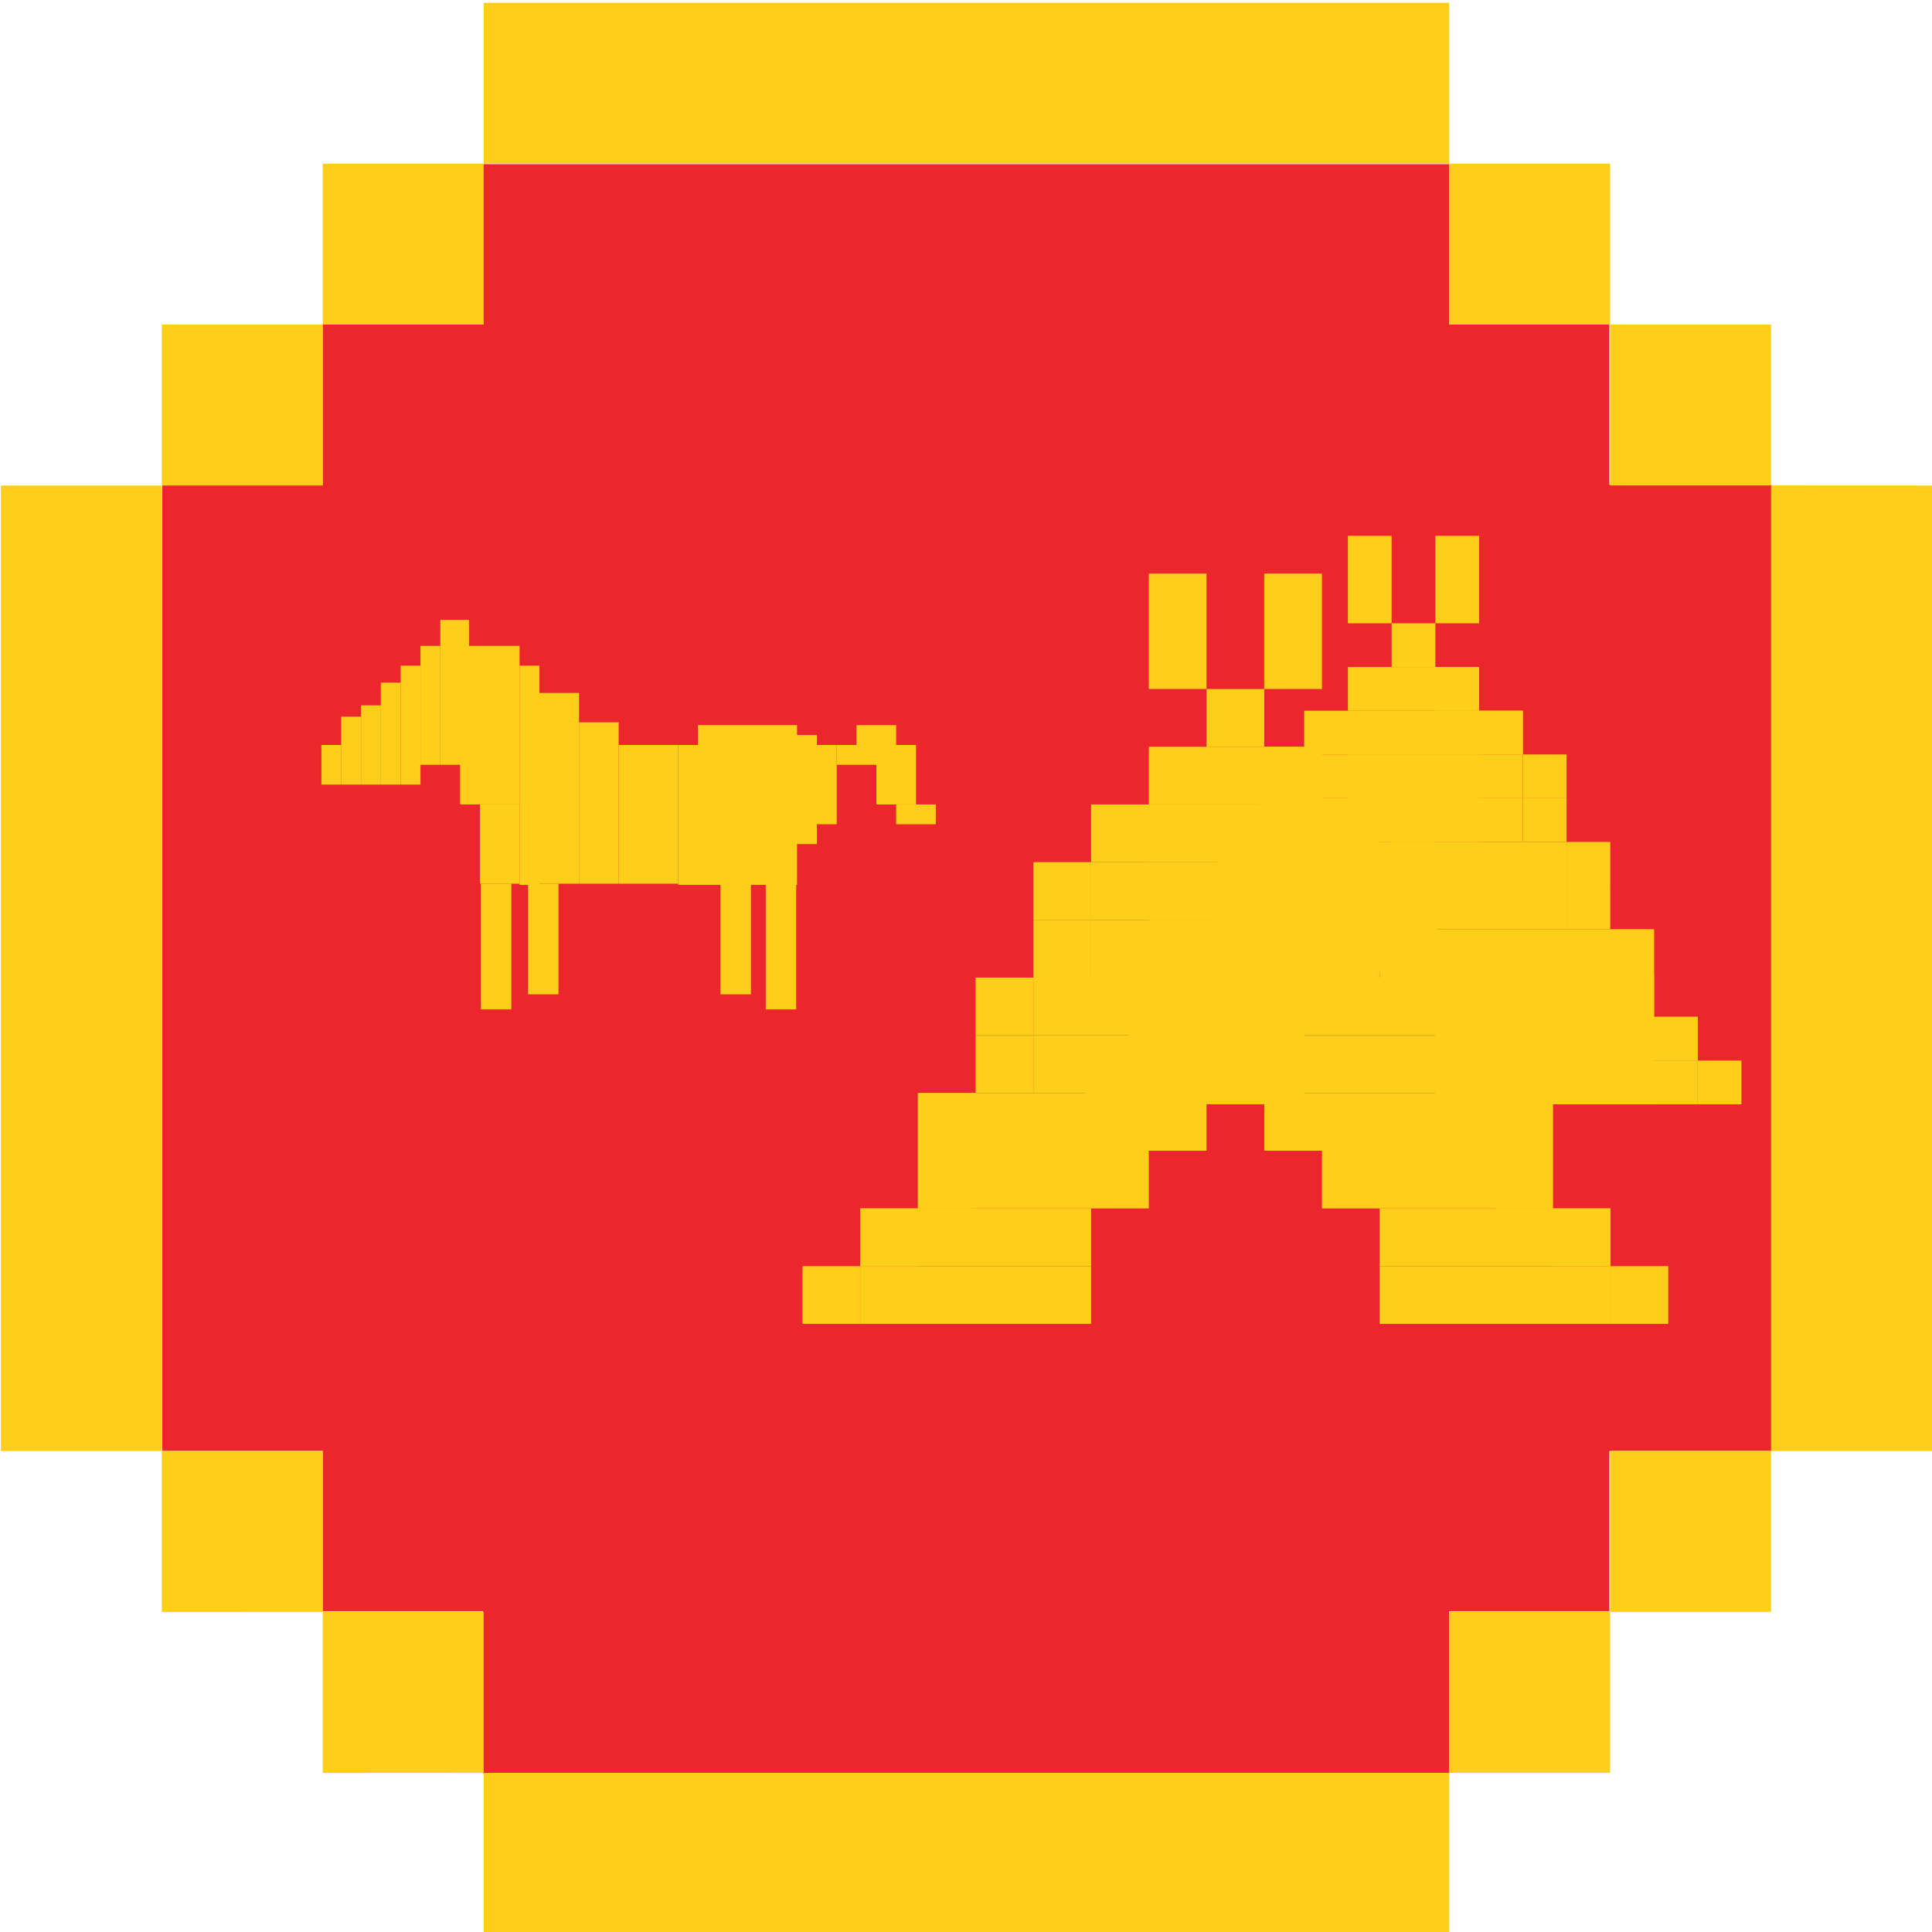 <svg viewBox="0 0 1024 1024" xmlns="http://www.w3.org/2000/svg"><path d="m939 257h-86v-85h-85v-85h-512v85h-85v85h-85v512h85v85h85v86h512v-86h85v-85h86z" fill="#eb272d"/><g fill="#fdcf1a"><path d="m256.36 1.46v85.29h511.76v-85.29zm511.76 85.29v85.25h85.29v-85.25zm85.29 85.25v85.29h85.29v-85.29zm85.29 85.29v511.8h85.3v-511.76zm0 511.76h-85.29v85.29h85.29v-85.25zm-85.29 85.29h-85.29v85.29h85.29v-85.24zm-85.29 85.29h-511.76v85.37h511.76v-85.32zm-511.76 0v-85.24h-85.29v85.29zm-85.29-85.29v-85.25h-85.3v85.29zm-85.3-85.25v-511.76h-85.29v511.76zm0-511.76h85.29v-85.33h-85.29v85.29zm85.3-85.33h85.29v-85.25h-85.29z"/><path d="m853.62 671.09h30.59v30.59h-30.59z"/><path d="m823.03 640.5h30.59v30.59h-30.59z"/><path d="m792.44 609.91h30.59v30.59h-30.59z"/><path d="m792.44 579.32h30.59v30.59h-30.59z"/><path d="m761.85 548.73h30.59v30.59h-30.59z"/><path d="m761.85 518.14h30.59v30.59h-30.59z"/><path d="m731.26 487.55h30.59v30.59h-30.59z"/><path d="m731.26 456.95h30.59v30.59h-30.59z"/><path d="m700.67 426.36h30.59v30.59h-30.59z"/><path d="m670.08 395.77h30.59v30.59h-30.59z"/><path d="m639.49 365.18h30.59v30.59h-30.59z"/><path d="m425.35 671.09h30.59v30.59h-30.59z" transform="matrix(-1 0 0 -1 881.29 1372.77)"/><path d="m455.94 640.5h30.59v30.59h-30.59z" transform="matrix(-1 0 0 -1 942.47 1311.59)"/><path d="m486.53 609.91h30.59v30.59h-30.59z" transform="matrix(-1 0 0 -1 1003.65 1250.41)"/><path d="m486.53 579.32h30.59v30.59h-30.59z" transform="matrix(-1 0 0 -1 1003.65 1189.23)"/><path d="m517.12 548.73h30.59v30.59h-30.59z" transform="matrix(-1 0 0 -1 1064.83 1128.05)"/><path d="m517.12 518.14h30.59v30.59h-30.59z" transform="matrix(-1 0 0 -1 1064.83 1066.86)"/><path d="m547.71 487.55h30.59v30.59h-30.59z" transform="matrix(-1 0 0 -1 1126.02 1005.68)"/><path d="m547.71 456.95h30.59v30.59h-30.59z" transform="matrix(-1 0 0 -1 1126.02 944.5)"/><path d="m578.3 426.36h152.95v30.59h-152.95z" transform="matrix(-1 0 0 -1 1309.56 883.32)"/><path d="m608.89 395.77h91.77v30.59h-91.77z" transform="matrix(-1 0 0 -1 1309.56 822.14)"/><path d="m654.78 319.3h61.18v30.59h-61.18z" transform="matrix(0 1 -1 0 1019.96 -350.78)"/><path d="m455.94 671.09h122.36v30.59h-122.36z"/><path d="m455.94 640.5h122.36v30.59h-122.36z"/><path d="m486.53 609.91h122.36v30.59h-122.36z"/><path d="m486.53 579.32h152.95v30.59h-152.95z"/><path d="m547.71 548.73h122.36v30.59h-122.36z"/><path d="m547.71 518.14h122.36v30.59h-122.36z"/><path d="m578.3 487.55h122.36v30.59h-122.36z"/><path d="m578.3 456.95h122.36v30.59h-122.36z"/><path d="m731.26 671.09h122.36v30.59h-122.36z" transform="matrix(-1 0 0 -1 1584.88 1372.77)"/><path d="m731.26 640.5h122.36v30.59h-122.36z" transform="matrix(-1 0 0 -1 1584.88 1311.59)"/><path d="m700.67 609.91h122.36v30.59h-122.36z" transform="matrix(-1 0 0 -1 1523.7 1250.41)"/><path d="m670.08 579.32h152.95v30.59h-152.95z" transform="matrix(-1 0 0 -1 1493.11 1189.23)"/><path d="m639.49 548.73h122.36v30.59h-122.36z" transform="matrix(-1 0 0 -1 1401.33 1128.05)"/><path d="m639.49 518.14h122.36v30.59h-122.36z" transform="matrix(-1 0 0 -1 1401.33 1066.86)"/><path d="m608.89 487.55h122.36v30.59h-122.36z" transform="matrix(-1 0 0 -1 1340.15 1005.68)"/><path d="m608.89 456.95h122.36v30.59h-122.36z" transform="matrix(-1 0 0 -1 1340.15 944.5)"/><path d="m593.6 319.3h61.18v30.59h-61.18z" transform="matrix(0 1 -1 0 958.78 -289.6)"/><path d="m899.82 562.12h23.18v23.18h-23.18z"/><path d="m876.65 538.94h23.18v23.18h-23.18z"/><path d="m853.47 515.77h23.18v23.18h-23.18z"/><path d="m853.47 492.59h23.18v23.18h-23.18z"/><path d="m830.29 469.41h23.18v23.18h-23.18z"/><path d="m830.29 446.24h23.18v23.18h-23.18z"/><path d="m807.12 423.06h23.18v23.18h-23.18z"/><path d="m807.12 399.88h23.18v23.18h-23.18z"/><path d="m783.94 376.71h23.18v23.18h-23.18z"/><path d="m760.76 353.53h23.18v23.18h-23.18z"/><path d="m737.59 330.35h23.18v23.18h-23.18z"/><path d="m575.35 562.12h23.18v23.18h-23.18z" transform="matrix(-1 0 0 -1 1173.87 1147.42)"/><path d="m598.53 538.94h23.18v23.18h-23.18z" transform="matrix(-1 0 0 -1 1220.23 1101.07)"/><path d="m621.7 515.77h23.18v23.18h-23.18z" transform="matrix(-1 0 0 -1 1266.58 1054.71)"/><path d="m621.7 492.59h23.18v23.18h-23.18z" transform="matrix(-1 0 0 -1 1266.58 1008.36)"/><path d="m644.88 469.41h23.18v23.18h-23.18z" transform="matrix(-1 0 0 -1 1312.93 962)"/><path d="m644.88 446.24h23.18v23.18h-23.18z" transform="matrix(-1 0 0 -1 1312.93 915.65)"/><path d="m668.06 423.06h23.18v23.18h-23.18z" transform="matrix(-1 0 0 -1 1359.29 869.3)"/><path d="m668.06 399.88h23.18v23.18h-23.18z" transform="matrix(-1 0 0 -1 1359.29 822.94)"/><path d="m691.23 376.71h115.88v23.18h-115.88z" transform="matrix(-1 0 0 -1 1498.35 776.59)"/><path d="m714.41 353.53h69.53v23.18h-69.53z" transform="matrix(-1 0 0 -1 1498.35 730.24)"/><path d="m749.17 295.59h46.35v23.18h-46.35z" transform="matrix(0 1 -1 0 1079.53 -465.17)"/><path d="m598.53 562.12h92.71v23.18h-92.71z"/><path d="m598.53 538.94h92.71v23.18h-92.71z"/><path d="m621.7 515.77h92.71v23.18h-92.71z"/><path d="m621.7 492.59h115.88v23.18h-115.88z"/><path d="m668.06 469.41h92.71v23.18h-92.71z"/><path d="m668.06 446.24h92.71v23.18h-92.71z"/><path d="m691.23 423.06h92.71v23.18h-92.71z"/><path d="m691.23 399.88h92.71v23.18h-92.71z"/><path d="m807.12 562.12h92.71v23.18h-92.71z" transform="matrix(-1 0 0 -1 1706.94 1147.42)"/><path d="m807.12 538.94h92.71v23.18h-92.71z" transform="matrix(-1 0 0 -1 1706.94 1101.07)"/><path d="m770 515.77h106.65v23.18h-106.65z" transform="matrix(-1 0 0 -1 1646.65 1054.71)"/><path d="m760.76 492.59h115.88v92.41h-115.88z" transform="matrix(-1 0 0 -1 1637.41 1077.59)"/><path d="m737.59 469.41h92.71v23.18h-92.71z" transform="matrix(-1 0 0 -1 1567.88 962)"/><path d="m737.59 446.24h92.71v23.18h-92.71z" transform="matrix(-1 0 0 -1 1567.88 915.65)"/><path d="m714.41 423.06h92.71v23.18h-92.71z" transform="matrix(-1 0 0 -1 1521.53 869.3)"/><path d="m714.41 399.88h92.71v23.18h-92.71z" transform="matrix(-1 0 0 -1 1521.53 822.94)"/><path d="m702.82 295.59h46.35v23.18h-46.35z" transform="matrix(0 1 -1 0 1033.17 -418.82)"/><path d="m233.37 328.59h15.21v76.76h-15.21z"/><path d="m222.86 342.32h10.51v63.03h-10.51z"/><path d="m212.36 352.82h10.51v63.03h-10.51z"/><path d="m201.85 361.83h10.51v54.03h-10.51z"/><path d="m191.35 373.83h10.51v42.02h-10.51z"/><path d="m180.84 379.84h10.51v36.02h-10.51z"/><path d="m170.34 394.85h10.51v21.01h-10.51z"/><path d="m254.88 468.38h16.12v66.62h-16.12z"/><path d="m243.87 342.32h31.52v84.04h-31.52z" transform="matrix(-1 0 0 -1 519.26 768.68)"/><path d="m275.39 352.82h10.51v116.18h-10.51z" transform="matrix(-1 0 0 -1 561.28 821.82)"/><path d="m285.9 367.27h21.01v101.11h-21.01z" transform="matrix(-1 0 0 -1 592.8 835.65)"/><path d="m306.91 382.84h21.01v85.54h-21.01z" transform="matrix(-1 0 0 -1 634.82 851.22)"/><path d="m327.92 394.85h31.52v73.54h-31.52z" transform="matrix(-1 0 0 -1 687.35 863.23)"/><path d="m359.43 394.85h63.03v74.15h-63.03z" transform="matrix(-1 0 0 -1 781.89 863.85)"/><path d="m369.94 384.34h52.53v21.01h-52.53z" transform="matrix(-1 0 0 -1 792.4 789.69)"/><path d="m393.57 407.98h57.78v21.01h-57.78z" transform="matrix(0 -1 1 0 3.98 840.95)"/><path d="m411.96 405.35h42.02v21.01h-42.02z" transform="matrix(0 -1 1 0 17.11 848.82)"/><path d="m243.87 436.87h42.02v21.01h-42.02z" transform="matrix(0 -1 1 0 -182.49 712.26)"/><path d="m480.24 421.11h10.51v21.01h-10.51z" transform="matrix(0 1 -1 0 917.11 -53.88)"/><path d="m448.73 389.59h10.51v21.01h-10.51z" transform="matrix(0 1 -1 0 854.08 -53.88)"/><path d="m459.23 379.09h10.51v21.01h-10.51z" transform="matrix(0 1 -1 0 854.08 -74.89)"/><path d="m464.48 394.85h21.01v31.52h-21.01z"/><path d="m279.88 468.38h16.12v58.62h-16.12z"/><path d="m381.88 468.38h16.12v58.62h-16.12z"/><path d="m405.88 468.38h16.12v66.62h-16.12z"/></g></svg>